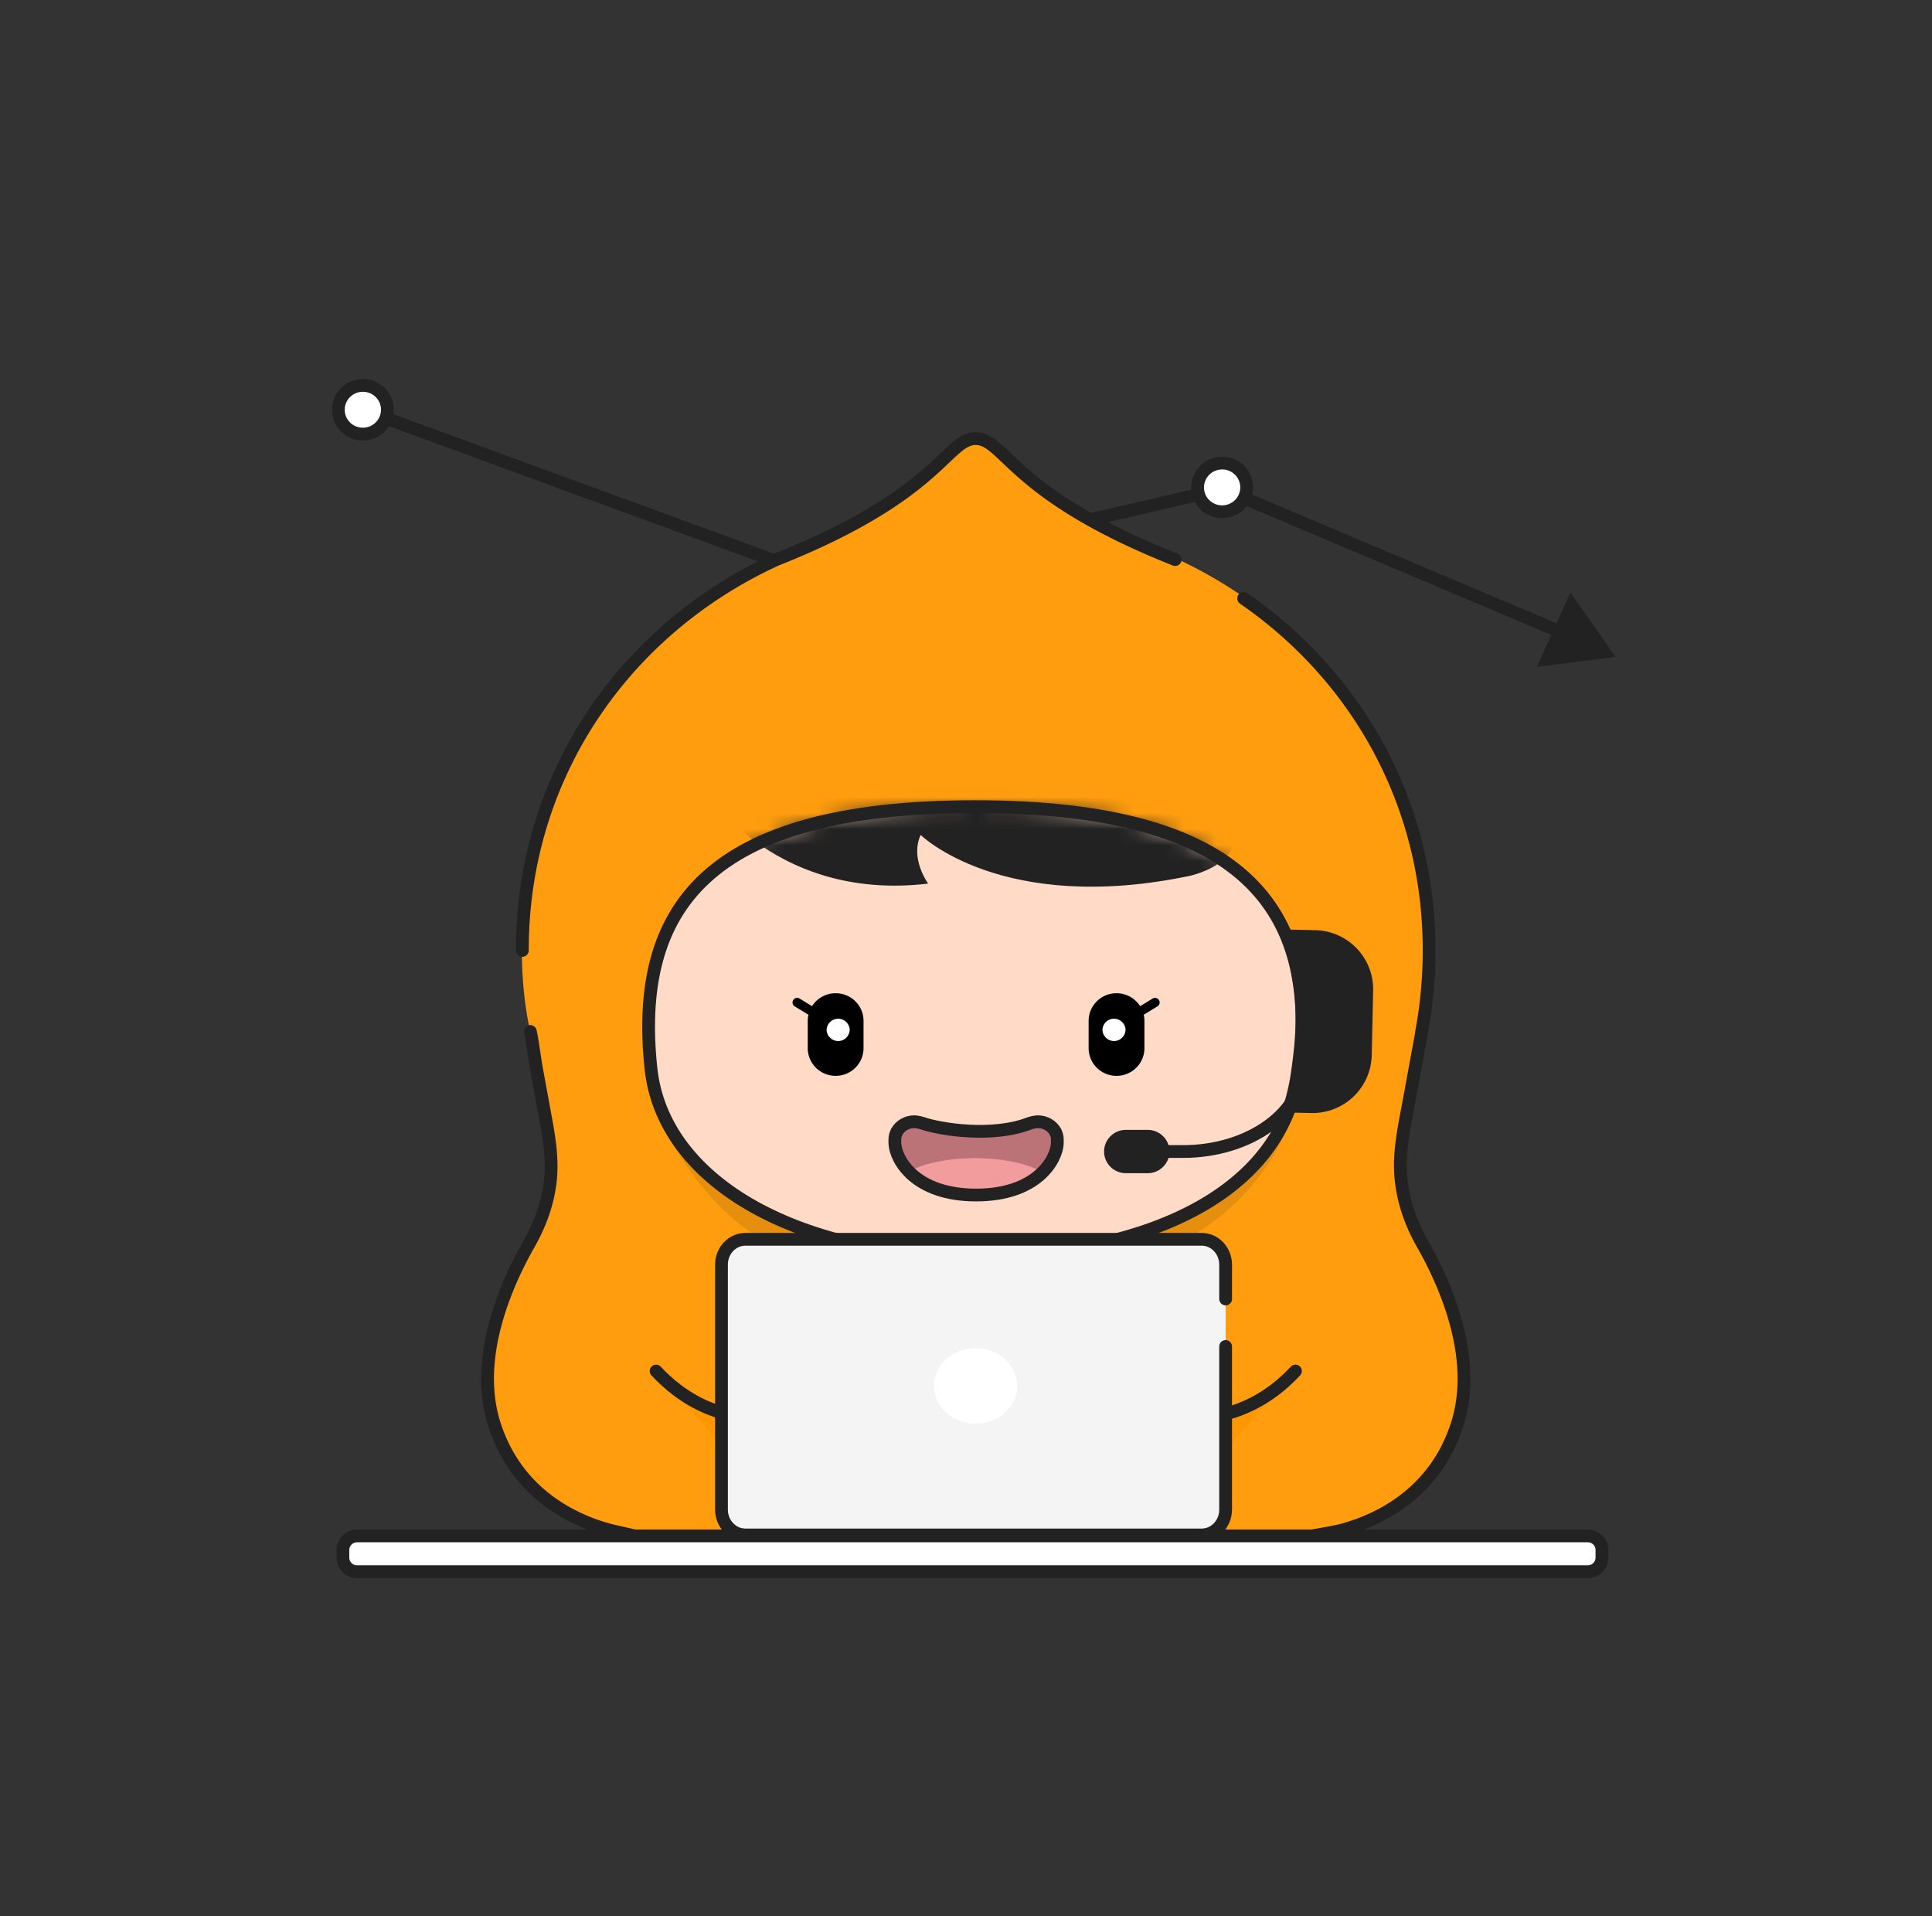 <svg xmlns="http://www.w3.org/2000/svg" xmlns:xlink="http://www.w3.org/1999/xlink" width="121" height="120" viewBox="0 0 121 120">
    <rect x="0" y="0" width="121" height="120" fill="#333333" stroke="none"/>
    <defs>
        <path id="a" d="M.149 16.548c.739 7.001 8.938 11.87 20.319 11.87 9.598 0 19.285-3.385 20.319-11.87C42.008 6.532 37.388.02 20.468.02 3.548.02-.91 6.513.148 16.548"/>
    </defs>
    <g fill="none" fill-rule="evenodd">
        <ellipse cx="60.5" cy="60" opacity=".8" rx="60.5" ry="60"/>
        <g transform="rotate(174 49.897 23.866)">
            <path stroke="#222" stroke-linecap="round" stroke-linejoin="round" stroke-width=".8" d="M3.331 2.898l20.75 11.465 25.13-3.123 27.865 13.662"/>
            <path fill="#222" d="M.705 1.33l4.955-.106L3.09 5.637z"/>
            <ellipse cx="24.095" cy="14.461" fill="#FFF" stroke="#222" stroke-width=".8" rx="1.537" ry="1.525"/>
            <ellipse cx="49.251" cy="11.273" fill="#FFF" stroke="#222" stroke-width=".8" rx="1.537" ry="1.525"/>
            <ellipse cx="77.107" cy="24.923" fill="#FFF" stroke="#222" stroke-width=".8" rx="1.537" ry="1.525"/>
        </g>
        <path fill="#FF9D0E" d="M90.558 80.923a22.974 22.974 0 0 0-1.485-3.114 13.71 13.71 0 0 1-.187-.34c-.687-1.291-1.13-2.696-1.203-4.161-.077-1.534.27-3.038.545-4.537l.761-4.147c.007-.05.013-.102.018-.153.305-1.642.465-3.335.465-5.065 0-11.04-6.485-20.162-15.905-24.474-10.286-4.077-10.65-7.575-12.49-7.575-1.84 0-2.204 3.498-12.49 7.575-9.42 4.312-15.905 13.435-15.905 24.474 0 1.686.143 3.412.5 5.076.167.779.248 1.59.393 2.381l.492 2.678c.258 1.406.516 2.758.377 4.196-.14 1.445-.643 2.816-1.358 4.072-.57 1-1.072 2.04-1.485 3.114-.997 2.591-1.534 5.535-.648 8.236 1.478 4.5 5.266 6.063 7.36 6.592.364.975.852 1.809 1.71 2.498l.007.004h42.094l.008-.004c.857-.69 1.344-1.522 1.708-2.497 2.094-.527 5.887-2.088 7.366-6.593.886-2.7.349-5.645-.648-8.236"/>
        <path stroke="#222" stroke-linecap="round" stroke-linejoin="round" stroke-width=".8" d="M73.6 35.042c-10.287-4.077-10.65-7.574-12.49-7.574-1.84 0-2.204 3.497-12.49 7.574-9.42 4.312-15.906 13.435-15.906 24.475m.501 5.075c.167.779.248 1.59.393 2.381l.492 2.679c.258 1.405.515 2.757.377 4.195-.14 1.445-.643 2.816-1.359 4.073-.57 1-1.071 2.04-1.484 3.114-.997 2.59-1.535 5.534-.648 8.235 1.478 4.5 5.265 6.063 7.36 6.592 4.603 1.036 4.153 1.036 5.01 1.725.002.001 1.202.315 1.204.317l30.612.35c.003-.001-.002-.666 0-.667 3.802-1.033 5.27-1.033 8.701-1.723 2.093-.528 5.886-2.09 7.365-6.594.887-2.7.35-5.644-.647-8.235a22.974 22.974 0 0 0-1.485-3.114 13.71 13.71 0 0 1-.187-.34c-.687-1.292-1.13-2.697-1.203-4.162-.078-1.534.27-3.038.545-4.537l.761-4.146.018-.153c.305-1.643.465-3.336.465-5.065 0-9.27-4.572-17.188-11.616-22.042"/>
        <path fill="#FF9700" d="M50.136 96.123l-1.709-8.357s-3.904 1.774-7.337-1.91"/>
        <path stroke="#222" stroke-linecap="round" stroke-linejoin="round" stroke-width=".8" d="M50.136 96.123l-1.709-7.406s-3.904.823-7.337-2.86"/>
        <path fill="#FF9700" d="M72.089 96.123l1.708-8.357s3.904 1.774 7.337-1.91"/>
        <path stroke="#222" stroke-linecap="round" stroke-linejoin="round" stroke-width=".8" d="M72.089 96.123l1.708-7.406s3.904.823 7.337-2.86"/>
        <path fill="#000" d="M61.037 78.302c-8.366 0-14.781-4.317-19.241-7.175 2.584 4.238 6.193 9.533 18.966 9.533 12.773 0 17.84-5.545 19.68-9.62-4.432 2.767-11.013 7.262-19.405 7.262" opacity=".1"/>
        <path fill="#FFDAC7" d="M81.365 66.915c-1.034 8.419-8.93 11.779-20.298 11.779-11.368 0-19.56-4.832-20.298-11.78-1.057-9.956 3.396-16.4 20.298-16.4 16.902 0 21.517 6.462 20.298 16.4"/>
        <path stroke="#222" stroke-linecap="round" stroke-width=".8" d="M81.365 66.915c-1.034 8.419-10.71 11.779-20.298 11.779-11.368 0-19.56-4.832-20.298-11.78-1.057-9.956 3.396-16.4 20.298-16.4 16.902 0 21.517 6.462 20.298 16.4z"/>
        <path fill="#000" d="M72.585 62.625a.29.29 0 0 0-.397-.095l-.783.478a1.736 1.736 0 0 0-1.464-.809h-.027c-.954 0-1.734.778-1.734 1.73v1.711c0 .951.78 1.73 1.734 1.73h.027c.954 0 1.734-.779 1.734-1.73v-1.712c0-.131-.016-.258-.044-.382l.859-.525a.287.287 0 0 0 .095-.396"/>
        <path fill="#FFF" d="M69.77 65.192a.724.724 0 0 1-.723-.72.724.724 0 0 1 1.445 0c0 .396-.325.72-.722.72"/>
        <path fill="#000" d="M49.678 62.625a.29.29 0 0 1 .397-.095l.783.478c.308-.484.85-.809 1.464-.809h.027c.954 0 1.734.778 1.734 1.73v1.711c0 .951-.78 1.73-1.734 1.73h-.027a1.737 1.737 0 0 1-1.734-1.73v-1.712c0-.131.016-.258.045-.382l-.86-.525a.287.287 0 0 1-.095-.396"/>
        <path fill="#FFF" d="M52.494 65.192a.724.724 0 0 0 .722-.72.724.724 0 0 0-1.445 0c0 .396.325.72.723.72"/>
        <path fill="#BC7377" d="M64.45 70.398c.02-.007.317-.088.478-.088.486 0 .904.258 1.102.63l.006-.001.01.031c.069.14.108.293.108.455 0 .04.004.222 0 .26-.062 1.02-1.276 3.217-5.087 3.217-3.812 0-5.026-2.197-5.087-3.217-.005-.038 0-.22 0-.26 0-.162.039-.316.107-.455l.01-.031h.006c.199-.371.617-.629 1.102-.629.162 0 .459.081.478.088 1.137.4 4.449.923 6.768 0"/>
        <path fill="#F29C9D" d="M56.844 73.417c.757.79 2.079 1.485 4.223 1.485 2.144 0 3.466-.695 4.223-1.485-.868-.534-2.435-.89-4.223-.89-1.789 0-3.356.356-4.223.89"/>
        <path stroke="#222" stroke-linecap="round" stroke-linejoin="round" stroke-width=".8" d="M64.516 70.332c.018-.007.316-.088.477-.088.486 0 .904.258 1.102.63l.006-.001.01.031c.069.14.108.293.108.455 0 .039.004.222 0 .26-.062 1.02-1.276 3.216-5.087 3.216-3.812 0-5.026-2.196-5.087-3.216-.005-.038 0-.221 0-.26 0-.162.039-.316.107-.455l.01-.031h.006c.199-.371.617-.629 1.102-.629.162 0 .459.081.478.088 1.137.4 4.449.923 6.768 0z"/>
        <g transform="translate(40.625 50.416)">
            <mask id="b" fill="#fff">
                <use xlink:href="#a"/>
            </mask>
            <path fill="#222" d="M11.451-4.49L3.078-1.473s4.384 7.584 14.428 6.39c0 0-1.156-1.565-.47-3.047 0 0 5.1 5.026 16.863 2.56 0 0 5.115-1.093 1.628-4.921C30.124-6.424 11.451-4.49 11.451-4.49" mask="url(#b)"/>
        </g>
        <g>
            <path fill="#FFF" d="M68.277 87.804c0 4.287-7.163 7.621-7.163 7.621s-4.029-1.875-6.043-4.622c-.672-.915-1.119-1.928-1.119-3 0-1.298.65-2.444 1.645-3.133 1.834-1.27 4.409-.152 5.517 1.842 1.514-2.723 5.488-3.136 6.806-.319.013.013.357.716.357 1.61"/>
            <path stroke="#222" stroke-linecap="round" stroke-linejoin="round" stroke-width="1.356" d="M68.277 87.804c0 4.287-7.163 7.621-7.163 7.621s-4.029-1.875-6.043-4.622c-.672-.915-1.119-1.928-1.119-3 0-1.298.65-2.444 1.645-3.133 1.834-1.27 4.409-.152 5.517 1.842 1.514-2.723 5.488-3.136 6.806-.319.013.013.357.716.357 1.61z"/>
            <path fill="#222" d="M71.884 73.467h-1.376c-.747 0-1.36-.61-1.36-1.356 0-.746.613-1.356 1.36-1.356h1.376c.748 0 1.36.61 1.36 1.356 0 .746-.612 1.356-1.36 1.356M82.136 58.886l-1.69-.037c.15.434.278.878.387 1.334.58 2.436.612 4.275.177 7.27a13.42 13.42 0 0 1-.464 2.054l1.353.03a3.306 3.306 0 0 0 3.372-3.218l.09-4.069a3.305 3.305 0 0 0-3.225-3.364"/>
            <path stroke="#222" stroke-linejoin="round" stroke-width=".8" d="M82.375 58.649l-1.69-.038c.15.434.278.879.386 1.334.581 2.436.613 4.276.178 7.271a13.42 13.42 0 0 1-.464 2.054l1.353.03a3.306 3.306 0 0 0 3.372-3.218l.09-4.07a3.305 3.305 0 0 0-3.225-3.363z"/>
            <path stroke="#222" stroke-linecap="round" stroke-linejoin="round" stroke-width=".8" d="M72.276 72.111h1.812c4.172 0 7.555-2.44 7.555-5.45"/>
            <path fill="#CCC" d="M99.515 98.363H22.431a.883.883 0 0 1-.884-.881v-.478c0-.487.396-.882.884-.882h77.084c.488 0 .884.395.884.882v.478a.883.883 0 0 1-.884.881"/>
            <path fill="#FFF" stroke="#222" stroke-linecap="round" stroke-linejoin="round" stroke-width=".8" d="M99.446 98.422H22.36a.883.883 0 0 1-.884-.882v-.478c0-.487.396-.882.884-.882h77.085c.488 0 .883.395.883.882v.478a.883.883 0 0 1-.883.882z"/>
            <path fill="#F5F4F4" stroke="#222" stroke-linecap="round" stroke-linejoin="round" stroke-width=".8" d="M76.76 84.322v10.21c0 .878-.671 1.59-1.5 1.59H46.686c-.829 0-1.5-.712-1.5-1.59V79.197c0-.878.671-1.59 1.5-1.59H75.26c.829 0 1.5.712 1.5 1.59v2.146"/>
            <path fill="#FFF" d="M63.708 86.79c0 1.304-1.167 2.362-2.606 2.362-1.439 0-2.606-1.058-2.606-2.362 0-1.305 1.167-2.362 2.606-2.362 1.44 0 2.606 1.057 2.606 2.362"/>
        </g>
    </g>
</svg>

